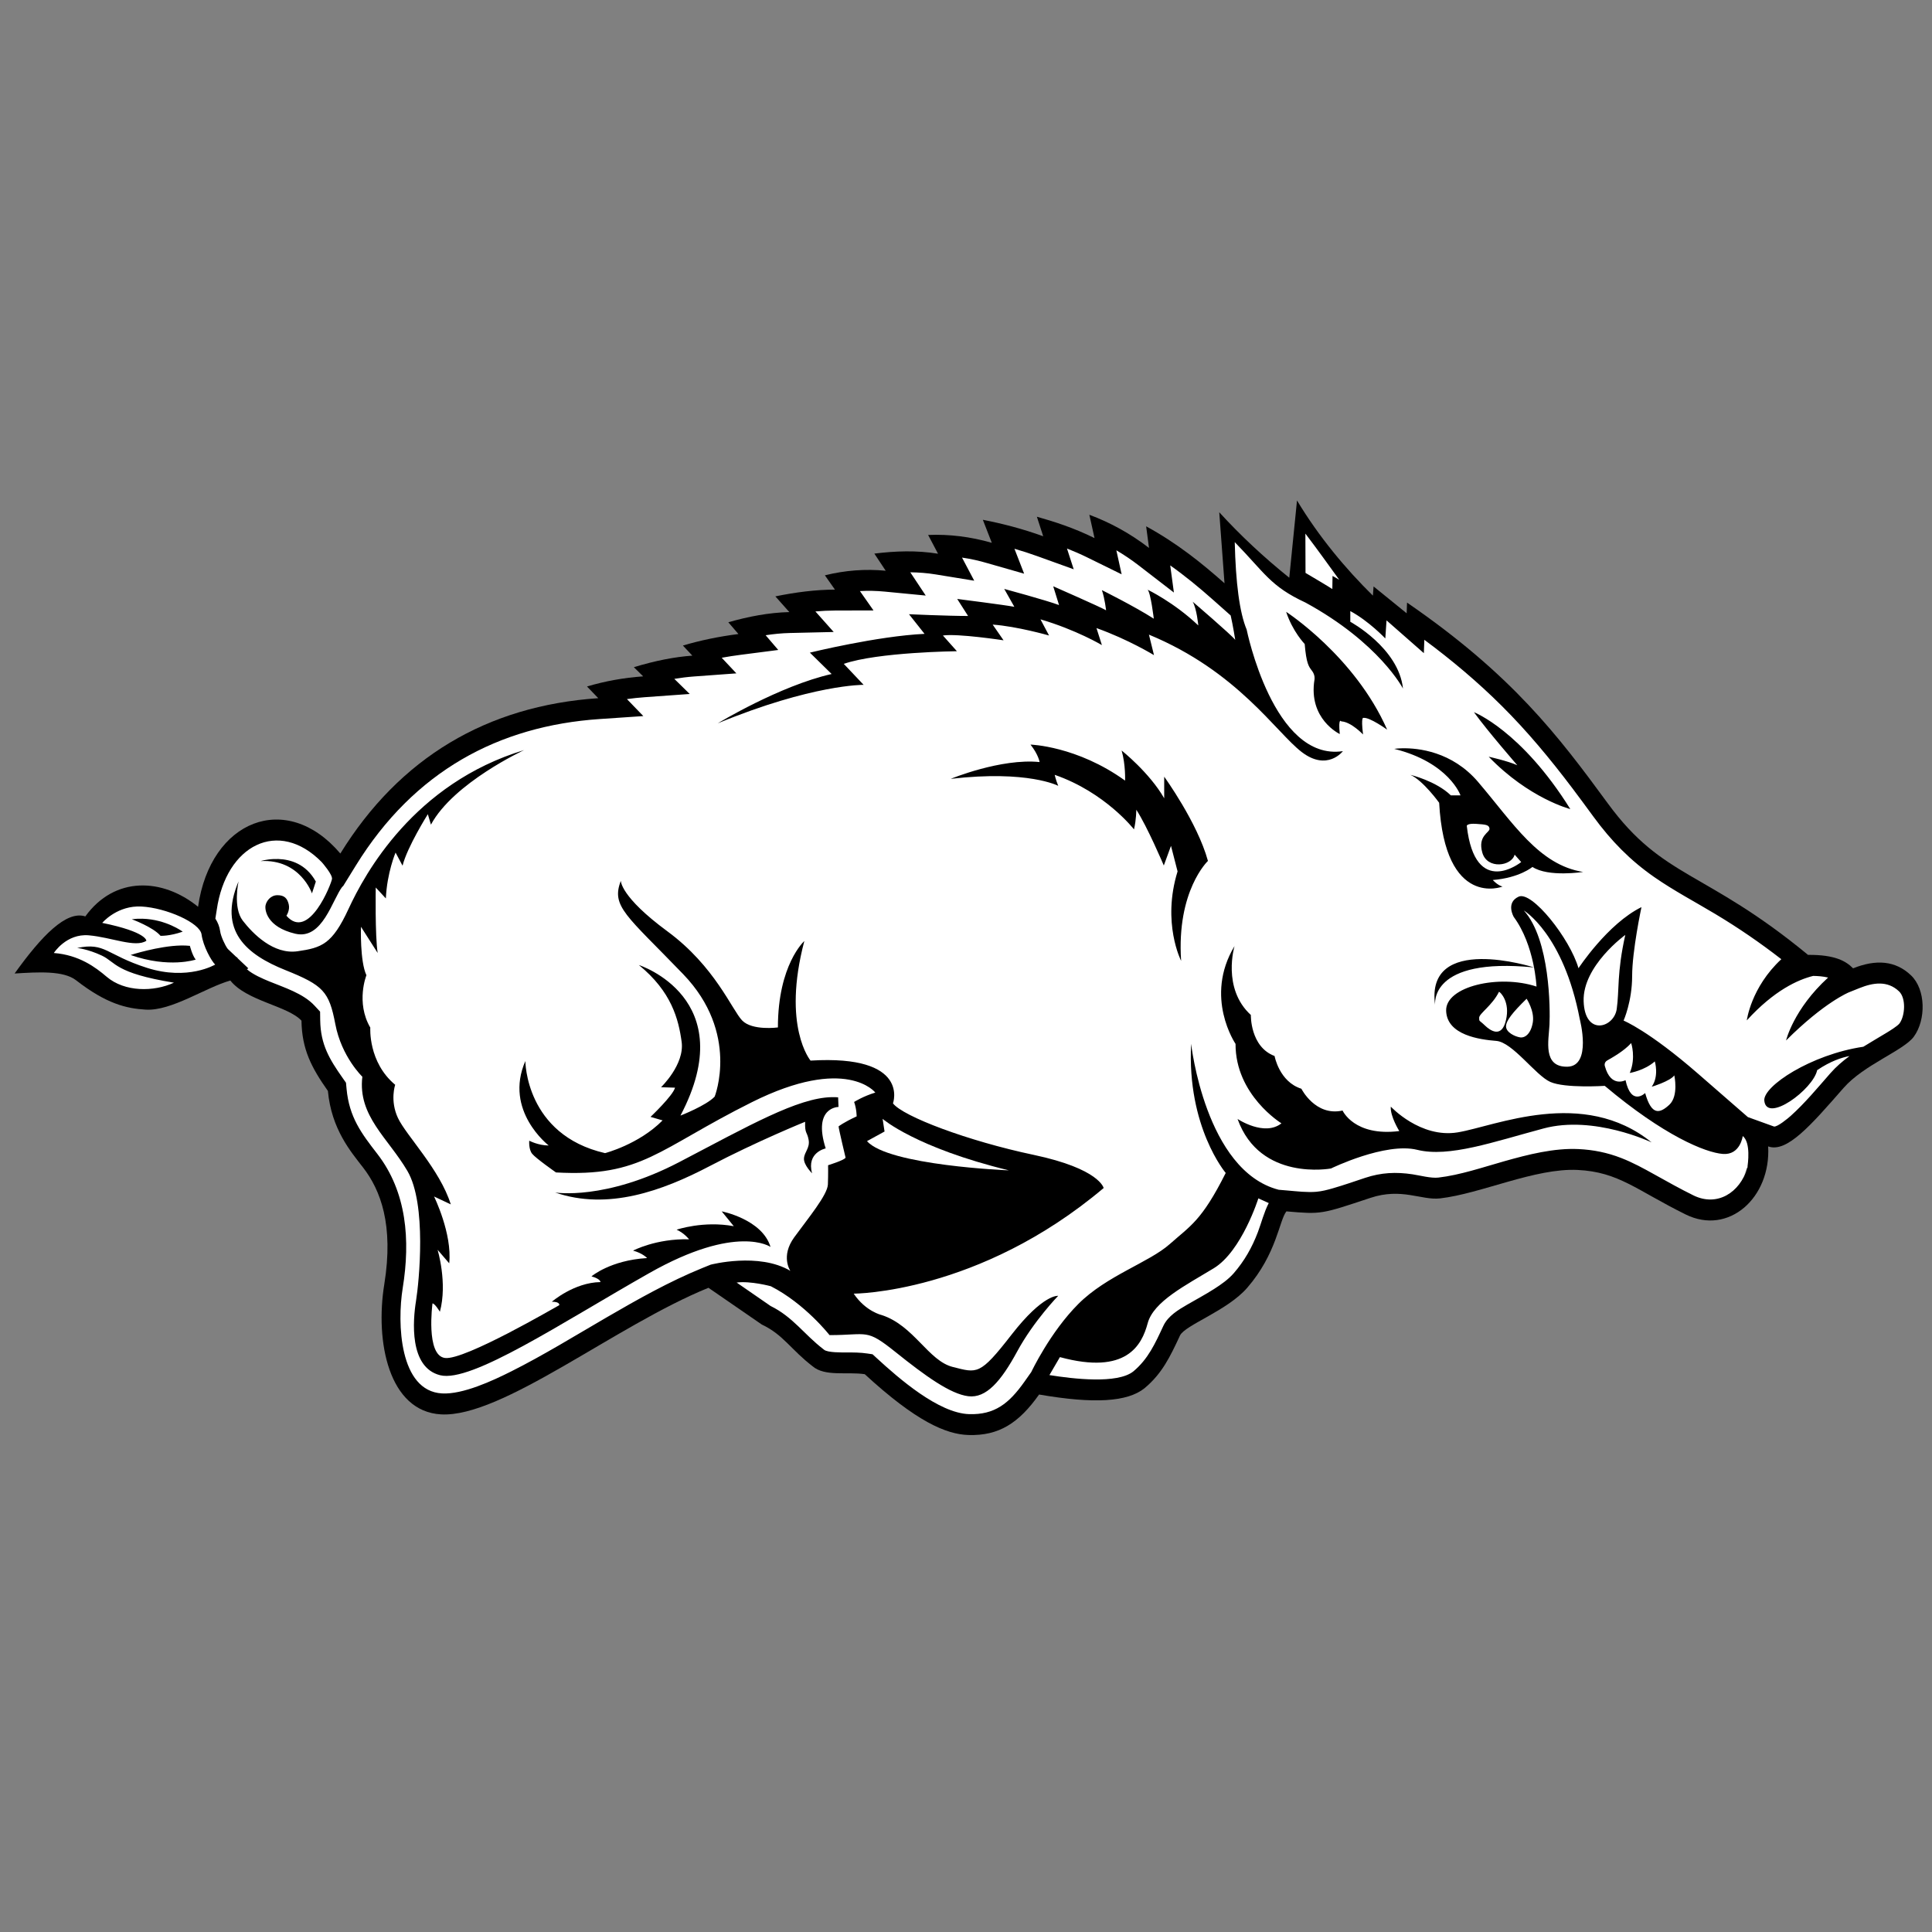 <?xml version="1.0" encoding="UTF-8" standalone="no"?>
<svg width="250px" height="250px" viewBox="0 0 250 250" version="1.1" xmlns="http://www.w3.org/2000/svg" xmlns:xlink="http://www.w3.org/1999/xlink">
    <rect x="0" y="0" width="250" height="250" fill="#808080" stroke="none"/>
    <!-- Generator: Sketch 47.1 (45422) - http://www.bohemiancoding.com/sketch -->
    <title>ARK</title>
    <desc>Created with Sketch.</desc>
    <defs></defs>
    <g id="Page-1" stroke="none" stroke-width="1" fill="none" fill-rule="evenodd">
        <g id="ARK" fill-rule="nonzero">
            <g id="Arkansas_Razorbacks_logo" transform="translate(1, 64)">
                <path d="M166.832,0.761 L165.831,10.757 C162.501,8.086 159.491,5.257 156.771,2.286 L157.451,11.476 C154.531,8.885 151.301,6.28 147.311,4.106 L147.681,6.903 C145.251,5.026 142.671,3.62 139.961,2.61 L140.631,5.628 C137.851,4.263 135.451,3.514 133.171,2.864 L133.991,5.392 C131.279,4.414 128.691,3.75 126.179,3.261 L127.339,6.239 C124.58,5.449 121.83,5.109 119.1,5.224 L120.38,7.651 C117.6,7.197 114.86,7.299 112.14,7.636 L113.61,9.853 C110.99,9.601 108.37,9.795 105.74,10.446 L107.04,12.296 C104.52,12.302 101.95,12.638 99.331,13.171 L101.14,15.204 C98.489,15.267 95.861,15.778 93.243,16.519 L94.551,18.042 C92.005,18.369 89.609,18.867 87.366,19.534 L88.588,20.839 C86.295,21.006 83.784,21.491 81.02,22.335 L82.227,23.521 C79.738,23.699 77.312,24.128 74.957,24.833 L76.416,26.345 C62.037,27.32 50.709,34.026 43.04,46.447 C36.072,38.231 26.229,42.095 24.63,53.337 C20.017,49.591 13.845,49.339 10.041,54.582 C7.572,53.786 4.367,57.122 0.891,61.972 C3.923,61.786 7.205,61.574 8.844,62.847 C12.781,65.903 15.345,66.493 17.851,66.646 C21.198,66.846 25.577,63.789 28.806,62.88 C30.918,65.544 36.226,66.145 38.011,68.075 C38.065,71.768 39.29,74.131 41.431,77.17 C41.89,82.115 44.387,85.019 45.99,87.088 C48.232,89.985 49.973,94.486 48.726,102.19 C47.525,109.6 49.297,118.64 56.07,119.02 C63.979,119.46 78.637,107.53 90.675,102.64 L97.585,107.4 C100.359,108.7 101.358,110.66 104.158,112.8 C105.748,114.16 108.648,113.48 110.898,113.82 C117.548,119.94 121.418,121.6 124.318,121.69 C128.248,121.81 130.828,120.16 133.458,116.45 C140.629,117.69 144.909,117.4 147.108,115.63 C149.358,113.75 150.388,111.62 151.688,108.82 C152.318,107.47 157.819,105.61 160.389,102.64 C164.209,98.238 164.529,93.918 165.459,92.752 C170.019,93.143 169.939,93.129 176.329,91.006 C180.379,89.656 182.919,91.345 185.339,91.071 C190.609,90.473 197.639,87.125 203.149,87.391 C208.469,87.65 210.759,90.006 217.129,93.153 C222.699,95.902 228.169,90.977 227.799,84.344 C230.219,85.217 233.339,81.597 237.559,76.776 C240.179,73.779 245.329,71.945 246.649,70.145 C248.239,67.968 248.209,64.036 246.279,62.205 C244.269,60.29 241.739,60.117 238.789,61.301 C237.889,60.393 236.489,59.53 232.959,59.561 C219.546,48.517 214.234,49.767 207.046,39.953 C200.596,31.156 194.684,23.341 181.071,13.976 L181.021,15.359 L176.741,11.886 L176.651,13.073 C173.141,9.622 169.681,5.489 166.831,0.76 L166.832,0.761 Z" id="Shape" fill="#000000"></path>
                <path d="M167.916,5.05 L167.934,10.134 C168.937,10.725 170.937,11.91 171.404,12.224 L171.428,10.528 C171.428,10.528 171.883,10.761 172.303,11.03 C170.931,9.141 169.553,7.198 167.916,5.05 L167.916,5.05 Z M158.776,6.151 C158.899,11.386 159.39,15.254 160.319,17.475 C160.319,17.475 163.768,34.554 172.772,33.199 C172.772,33.199 170.76,35.853 167.44,33.312 C164.121,30.772 159.14,22.864 147.672,18.121 L148.326,20.775 C148.326,20.775 145.007,18.742 140.883,17.273 L141.586,19.476 C141.586,19.476 138.266,17.499 133.638,16.144 L134.746,18.234 C134.746,18.234 130.62,17.048 127.451,16.822 L128.859,18.855 C128.859,18.855 122.925,17.951 121.013,18.234 L122.824,20.267 C122.824,20.267 112.562,20.379 108.185,21.904 L110.751,24.617 C110.751,24.617 104.144,24.542 91.876,29.599 C91.876,29.599 99.873,24.742 106.612,23.216 L103.798,20.451 C103.798,20.451 112.549,18.303 118.636,18.021 L116.624,15.48 C116.624,15.48 121.603,15.707 124.269,15.707 L122.862,13.503 C122.862,13.503 129.098,14.294 130.255,14.521 L128.947,12.205 C128.947,12.205 134.38,13.674 136.04,14.294 L135.286,11.865 C135.286,11.865 141.472,14.577 142.126,14.972 C142.126,14.972 141.962,13.462 141.585,12.361 C141.585,12.361 145.785,14.449 148.3,16.058 C148.3,16.058 147.899,12.67 147.497,12.304 C147.497,12.304 150.916,13.94 154.06,16.933 C154.06,16.933 153.859,14.76 153.331,13.857 C153.331,13.857 158.311,18.121 158.839,18.798 C158.839,18.798 158.545,16.92 158.249,15.642 L155.956,13.607 C154.155,12.008 152.336,10.514 150.427,9.165 L150.902,12.675 L146.316,9.14 C145.396,8.428 144.436,7.787 143.456,7.209 L144.139,10.316 L139.655,8.113 C138.793,7.69 137.932,7.317 137.067,6.979 L137.938,9.666 L133.249,7.975 C132.259,7.618 131.269,7.297 130.269,7.01 L131.522,10.234 L126.741,8.867 C125.684,8.551 124.588,8.314 123.485,8.152 L125.065,11.143 L120.063,10.328 C118.975,10.151 117.883,10.068 116.792,10.055 L118.79,13.065 L113.438,12.549 C112.381,12.448 111.325,12.426 110.274,12.484 L112.03,14.99 L107.071,15.002 C106.219,15.005 105.366,15.046 104.514,15.121 L106.879,17.778 L101.219,17.91 C100.164,17.935 99.116,18.038 98.073,18.199 L99.705,20.106 L94.856,20.731 C94.032,20.837 93.209,20.964 92.389,21.113 L94.288,23.134 L88.774,23.538 C87.933,23.6 87.093,23.705 86.256,23.845 L88.249,25.8 L82.409,26.22 C81.646,26.276 80.882,26.355 80.125,26.462 L82.247,28.66 L76.59,29.044 C63.543,29.931 52.598,35.769 45.053,47.988 L43.363,50.724 L43.332,50.689 C41.992,52.39 40.745,57.659 37.205,56.822 C33.509,55.946 33.257,53.744 33.357,53.179 C33.457,52.615 34,51.837 34.904,51.837 C35.81,51.837 36.18,52.258 36.363,53.025 C36.546,53.79 36.062,54.494 36.062,54.494 C38.966,57.84 41.885,50.327 41.961,49.734 C42.032,49.178 40.79,47.741 40.633,47.56 C35.054,41.877 28.244,45.305 27.043,53.761 L26.867,54.865 C27.192,55.368 27.411,55.917 27.49,56.515 C27.569,57.115 28.112,58.326 28.474,58.789 L29.607,59.861 L29.646,59.849 L29.8,60.043 L31.134,61.304 L30.947,61.418 C31.72,62.104 33.023,62.656 33.824,62.986 C35.713,63.765 38.234,64.543 39.695,66.123 L40.42,66.906 L40.435,68.033 C40.481,71.171 41.645,73.086 43.336,75.486 L43.771,76.105 L43.844,76.888 C44.187,80.576 45.763,82.65 47.822,85.308 C51.631,90.229 52.116,96.465 51.111,102.674 C50.374,107.217 50.676,116 56.199,116.309 C58.885,116.459 62.718,114.679 65.135,113.467 C69.339,111.359 73.429,108.831 77.52,106.455 C81.514,104.135 85.635,101.811 89.866,100.09 L90.96,99.647 C90.96,99.647 97.198,98.021 101.273,100.449 C101.273,100.449 99.967,98.586 101.777,96.102 C103.589,93.616 106.077,90.622 106.129,89.266 C106.179,87.911 106.154,86.781 106.154,86.781 C106.154,86.781 108.34,86.104 108.416,85.793 C108.416,85.793 107.536,82.123 107.512,81.756 C107.512,81.756 108.09,81.276 109.851,80.457 C109.851,80.457 109.85,79.496 109.523,78.592 C109.523,78.592 110.681,77.857 112.266,77.377 C112.266,77.377 108.518,72.522 96.294,78.621 C84.071,84.721 82.11,88.334 70.944,87.713 C70.944,87.713 68.339,85.892 67.862,85.299 C67.383,84.707 67.485,83.605 67.485,83.605 C67.485,83.605 68.642,84.226 70.001,84.226 C70.001,84.226 64.165,79.737 66.981,73.298 C66.981,73.298 66.981,82.843 77.293,85.214 C77.293,85.214 81.67,84.084 84.739,80.978 L83.178,80.525 C83.178,80.525 86.098,77.759 86.348,76.744 L84.538,76.687 C84.538,76.687 87.606,73.749 87.204,70.812 C86.801,67.875 85.895,64.319 81.67,60.874 C81.67,60.874 95.048,65.165 87.051,80.357 C87.051,80.357 90.397,79.058 91.479,77.9 C91.479,77.9 94.748,69.684 87.405,62.059 C80.061,54.435 78.047,53.305 79.338,49.973 C79.338,49.973 79.238,52.006 85.375,56.524 C91.512,61.042 93.725,66.689 95.032,68.045 C96.34,69.4 99.661,68.95 99.661,68.95 C99.661,60.817 103.081,57.767 103.081,57.767 C100.163,68.837 103.885,73.241 103.885,73.241 C116.863,72.45 114.55,78.776 114.55,78.776 C115.857,80.47 124.206,83.634 132.757,85.44 C141.309,87.248 141.812,89.731 141.812,89.731 C125.614,103.398 109.469,103.399 109.469,103.399 C111.029,105.715 113.09,106.167 113.09,106.167 C117.265,107.522 119.126,112.096 122.296,112.886 C125.465,113.677 125.766,114.017 129.891,108.708 C134.016,103.399 135.927,103.681 135.927,103.681 C135.927,103.681 132.751,106.956 130.637,110.853 C128.524,114.75 126.614,116.953 124.299,116.671 C121.985,116.388 118.765,114.072 114.893,110.966 C111.019,107.861 111.371,108.763 106.34,108.763 C106.34,108.763 103.173,104.698 98.746,102.439 C98.746,102.439 96.138,101.729 94.321,101.96 L98.711,104.993 C101.616,106.419 103.032,108.655 105.532,110.575 L105.58,110.612 L105.627,110.652 C106.085,111.041 107.95,111.005 108.518,111.005 C109.424,111.005 110.331,111.007 111.231,111.142 L111.909,111.243 L112.44,111.732 C115.31,114.372 120.453,118.863 124.397,118.988 C127.706,119.091 129.56,117.624 131.579,114.769 L132.45,113.534 C132.45,113.534 134.872,108.395 138.544,104.724 C142.217,101.053 147.698,99.357 150.364,96.985 C153.03,94.614 154.489,93.992 157.608,87.78 C157.608,87.78 152.577,81.85 153.131,71.063 C153.131,71.063 154.963,87.497 164.46,89.954 L165.651,90.056 C166.825,90.156 168.153,90.318 169.329,90.216 C170.061,90.151 170.782,89.965 171.493,89.759 C172.884,89.355 174.273,88.872 175.651,88.413 C177.729,87.722 179.652,87.633 181.784,87.956 C182.742,88.101 184.171,88.486 185.11,88.38 C187.918,88.06 190.929,87.032 193.675,86.257 C196.74,85.393 200.092,84.537 203.265,84.69 C205.181,84.783 206.975,85.141 208.788,85.847 C210.271,86.424 211.685,87.194 213.089,87.978 C214.758,88.909 216.41,89.834 218.118,90.677 C221.214,92.205 224.141,90.305 225.091,87.179 C225.051,87.275 224.309,89.044 225.111,87.038 C225.177,86.618 225.58,83.84 224.509,83.003 C224.509,83.003 224.207,85.489 221.943,85.319 C219.679,85.15 214.298,82.947 206.653,76.509 C206.653,76.509 201.521,76.848 199.61,76.001 C197.699,75.154 194.731,70.862 192.618,70.692 C190.505,70.524 186.231,69.959 186.13,66.796 C186.03,63.633 192.97,62.052 197.823,63.661 C197.823,63.661 197.592,58.331 194.881,54.653 C194.881,54.653 193.8,52.818 195.51,52.028 C197.22,51.237 202.149,57.448 203.256,61.288 C203.256,61.288 207.035,55.524 211.405,53.382 C211.405,53.382 210.198,59.029 210.198,62.305 C210.198,65.58 209.091,68.065 209.091,68.065 C209.091,68.065 212.324,69.36 218.749,74.956 L225.175,80.552 L228.546,81.769 C228.99,81.859 230.389,80.689 230.708,80.403 C232.51,78.793 234.227,76.729 235.845,74.882 C236.583,74.038 237.437,73.307 238.327,72.653 C237.358,72.83 235.887,73.294 234.142,74.476 C233.618,76.974 227.603,81.397 227.3,78.429 C227.109,76.555 233.354,72.448 240.114,71.448 C241.099,70.832 242.104,70.262 243.094,69.655 C243.484,69.417 244.514,68.794 244.796,68.43 C245.523,67.436 245.661,65.163 244.733,64.28 C243.224,62.845 241.356,63.162 239.61,63.86 L238.253,64.405 C238.253,64.405 235.096,65.666 230.116,70.636 C230.116,70.636 231.076,66.588 235.557,62.495 C234.919,62.341 234.233,62.294 233.628,62.282 C231.665,62.765 228.573,64.154 225.036,68.038 C225.036,68.038 225.565,63.778 229.501,60.12 C226.754,57.987 223.939,56.058 220.967,54.276 C218.333,52.696 215.59,51.254 213.053,49.489 C209.959,47.336 207.506,44.839 205.194,41.682 C204.283,40.438 203.368,39.197 202.442,37.967 C199.588,34.195 196.657,30.657 193.363,27.377 C190.204,24.228 186.827,21.398 183.308,18.789 L183.246,20.518 L178.416,16.277 L178.259,18.617 C178.259,18.617 176.143,16.374 173.728,15.074 L173.728,16.457 C173.728,16.457 179.992,19.847 180.545,25.1 C180.545,25.1 177.502,19.197 167.931,13.973 C163.385,11.868 162.666,10.137 158.773,6.148 L158.776,6.151 Z M225.113,87.041 C225.109,87.068 225.096,87.17 225.095,87.176 C225.126,87.074 225.156,86.97 225.181,86.865 C225.102,87.063 225.172,86.892 225.113,87.041 L225.113,87.041 Z M16.73,53.3 C13.909,53.412 12.23,55.421 12.23,55.421 C18.039,56.607 17.937,57.737 17.937,57.737 C16.528,58.669 13.411,57.284 10.494,57.03 C7.576,56.776 5.966,59.318 5.966,59.318 C9.235,59.573 11.348,61.153 12.806,62.396 C15.138,64.38 18.905,64.365 21.509,63.157 C13.839,61.916 13.985,60.499 12.173,59.651 C10.363,58.804 8.984,58.667 8.984,58.667 C12.656,57.906 12.707,59.545 18.014,61.238 C23.32,62.932 26.842,60.816 26.842,60.816 C26.364,60.363 25.282,58.443 25.082,56.919 C24.88,55.393 20.479,53.474 17.31,53.304 C17.112,53.294 16.918,53.293 16.73,53.3 L16.73,53.3 Z M161.832,91.066 C161.832,91.066 159.68,97.911 156.059,100.113 C152.438,102.317 148.262,104.407 147.508,107.231 C146.753,110.055 144.776,113.952 136.152,111.61 L134.795,113.936 C137.865,114.425 143.592,115.113 145.656,113.457 C147.565,111.863 148.457,109.885 149.537,107.569 C150.141,106.276 151.496,105.477 152.613,104.828 C153.784,104.147 154.973,103.518 156.119,102.783 C156.98,102.234 157.955,101.552 158.649,100.752 C160.018,99.171 161.007,97.447 161.774,95.424 C162.194,94.318 162.585,92.796 163.176,91.676 L161.832,91.067 L161.832,91.066 Z" id="Shape" fill="#FFFFFF"></path>
                <path d="M165.426,15.171 C166.266,17.726 167.826,19.335 167.826,19.335 C168.046,21.888 168.346,22.244 168.776,22.808 C169.206,23.373 169.096,23.925 169.096,23.925 C168.256,29.051 172.366,30.984 172.366,30.984 C172.146,28.745 172.567,29.347 172.567,29.347 C173.827,29.403 175.377,31.04 175.377,31.04 C175.077,28.612 175.436,28.896 175.436,28.896 C176.236,28.782 178.497,30.419 178.497,30.419 C174.327,20.932 165.426,15.171 165.426,15.171 L165.426,15.171 Z M189.727,28.157 C191.457,30.557 195.337,35.02 195.337,35.02 C194.077,34.456 191.638,33.919 191.638,33.919 C196.868,39.336 202.187,40.691 202.197,40.694 C195.857,30.529 189.728,28.157 189.728,28.157 L189.727,28.157 Z M132.346,32.35 C133.376,33.649 133.525,34.61 133.525,34.61 C128.515,34.102 122.025,36.782 122.025,36.782 C132.035,35.625 135.935,37.688 135.935,37.688 C135.615,36.911 135.476,36.263 135.476,36.263 C142.016,38.522 145.737,43.321 145.737,43.321 C146.037,42.079 146.037,40.78 146.037,40.78 C147.447,42.926 149.596,47.995 149.596,47.995 L150.526,45.454 L151.377,48.759 C149.317,55.423 151.836,60.335 151.836,60.335 C151.226,51.242 155.307,47.403 155.307,47.403 C153.947,42.433 149.647,36.503 149.647,36.503 L149.647,39.298 C147.737,35.966 144.137,33.114 144.137,33.114 C144.667,34.948 144.586,37.011 144.586,37.011 C138.356,32.52 132.346,32.35 132.346,32.35 L132.346,32.35 Z M180.477,32.827 C179.807,32.84 179.417,32.903 179.417,32.903 C186.527,34.681 187.987,38.919 187.987,38.919 L186.737,38.919 C184.817,37.055 181.506,36.263 181.506,36.263 C183.156,36.998 185.227,39.878 185.227,39.878 C185.977,53.659 193.427,50.722 193.427,50.722 C192.766,50.553 192.167,49.874 192.167,49.874 C195.637,49.592 197.298,48.181 197.298,48.181 C199.358,49.536 203.856,48.829 203.856,48.829 C198.126,47.926 194.806,42.506 190.276,37.199 L190.276,37.197 C186.886,33.215 182.467,32.791 180.477,32.828 L180.477,32.827 Z M66.836,33.056 C52.57,37.371 46.213,49.039 44.1,53.613 C41.987,58.187 40.629,58.641 37.51,59.092 C34.391,59.544 31.727,56.831 30.418,55.137 C29.111,53.443 29.867,50.055 29.867,50.055 C27.151,56.493 30.973,59.543 35.902,61.52 C40.831,63.496 41.586,64.286 42.391,68.522 C43.195,72.758 45.887,75.327 45.887,75.327 C45.283,80.409 49.205,83.234 51.721,87.526 C54.236,91.817 53.231,101.872 52.83,104.352 C52.427,106.842 51.916,112.942 55.948,113.952 C59.98,114.972 71.641,107.182 83.009,100.741 C94.376,94.301 98.704,97.352 98.704,97.352 C97.622,93.765 92.389,92.75 92.389,92.75 L93.952,94.67 C90.028,93.935 86.555,95.121 86.555,95.121 C87.561,95.573 88.165,96.365 88.165,96.365 C83.89,96.251 80.921,97.83 80.921,97.83 C82.18,98.17 82.733,98.793 82.733,98.793 C77.978,99.073 75.538,101.16 75.538,101.16 C76.746,101.5 76.698,101.901 76.698,101.901 C73.277,101.951 70.411,104.442 70.411,104.442 C71.518,104.442 71.366,104.891 71.366,104.891 C71.014,105.061 59.092,112.061 56.577,111.721 C54.062,111.391 54.965,104.66 54.965,104.66 C55.267,104.66 55.922,105.74 55.922,105.74 C56.928,102.01 55.622,97.719 55.622,97.719 L57.129,99.471 C57.531,95.631 55.167,90.826 55.167,90.826 L57.331,91.846 C55.922,87.326 51.547,82.918 50.491,80.66 C49.435,78.401 50.137,76.371 50.137,76.371 C46.615,73.434 46.917,68.973 46.917,68.973 C45.007,65.697 46.415,62.195 46.415,62.195 C45.561,60.388 45.709,55.925 45.709,55.925 L47.871,59.314 C47.52,57.11 47.621,50.843 47.621,50.843 L48.929,52.255 C49.08,48.923 50.185,46.324 50.185,46.324 L51.091,48.019 C51.694,45.59 54.363,41.355 54.363,41.355 L54.763,42.71 C57.68,37.288 66.836,33.054 66.836,33.054 L66.836,33.056 Z M35.017,47.156 C34.793,47.148 34.579,47.15 34.377,47.16 C33.406,47.208 32.726,47.424 32.726,47.424 C37.856,47.142 39.367,51.603 39.367,51.603 L39.869,50.076 C38.603,47.79 36.586,47.212 35.017,47.156 L35.017,47.156 Z M17.429,54.883 C16.988,54.871 16.528,54.89 16.052,54.949 C16.052,54.949 18.817,55.965 19.773,57.094 C19.773,57.094 20.954,57.15 22.64,56.557 C22.64,56.557 20.513,54.967 17.429,54.883 Z M22.388,58.348 C19.5,58.412 15.9,59.576 15.9,59.576 C20.88,61.327 24.324,60.172 24.324,60.172 C23.873,59.607 23.572,58.393 23.572,58.393 C23.201,58.35 22.801,58.339 22.388,58.348 L22.388,58.348 Z M158.75,58.414 C154.76,65.036 158.879,71.078 158.879,71.078 C158.849,77.704 164.818,81.359 164.818,81.359 C162.608,83.109 159.139,80.793 159.139,80.793 C162.049,88.925 171.229,87.201 171.229,87.201 C171.229,87.201 178.259,83.771 182.389,84.787 C186.509,85.804 192.199,83.772 198.739,82.021 C205.269,80.27 212.719,83.826 212.719,83.826 C203.849,76.646 192.449,81.739 187.619,82.529 C182.789,83.32 178.969,79.197 178.969,79.197 C178.869,80.438 180.068,82.359 180.068,82.359 C174.238,83.092 172.728,79.703 172.728,79.703 C169.208,80.493 167.398,76.883 167.398,76.883 C164.528,75.979 163.929,72.646 163.929,72.646 C160.759,71.459 160.859,67.338 160.859,67.338 C157.089,63.894 158.749,58.414 158.749,58.414 L158.75,58.414 Z M190.584,60.102 C187.222,60.153 184.032,61.384 184.707,66.092 C184.687,65.927 183.926,59.825 197.496,61.186 L197.496,61.184 C197.481,61.178 193.947,60.05 190.584,60.102 L190.584,60.102 Z M0.882,61.975 L0.886,61.981 C0.887,61.979 0.888,61.977 0.89,61.975 L0.882,61.975 L0.882,61.975 Z M106.603,77.971 C102.203,78.073 95.939,81.644 86.931,86.356 C77.324,91.383 70.835,90.309 70.835,90.309 C77.652,92.653 84.694,90.112 90.831,86.893 C96.968,83.674 103.183,81.158 103.183,81.158 C103.133,82.74 103.433,82.402 103.633,83.475 C103.833,84.548 103.083,85.055 103.033,85.903 C102.983,86.75 104.084,87.822 104.084,87.822 C103.334,85.11 105.844,84.604 105.844,84.604 C104.133,79.239 107.504,79.238 107.504,79.238 L107.453,77.994 C107.183,77.97 106.893,77.964 106.603,77.971 L106.603,77.971 Z" id="Shape" fill="#000000"></path>
                <path d="M190.031,42.609 C188.831,42.523 188.801,42.863 188.801,42.863 C189.881,52.35 195.842,47.55 195.842,47.55 L194.992,46.589 C194.612,48.087 191.442,48.539 190.812,46.335 C190.182,44.133 191.792,43.738 191.742,43.23 C191.692,42.721 191.242,42.693 190.032,42.609 L190.031,42.609 Z M196.182,53.816 C199.582,57.568 199.602,66.577 199.502,68.611 C199.402,70.643 198.592,74.088 201.812,74.032 C205.032,73.975 203.422,67.878 203.422,67.878 C201.312,56.865 196.181,53.815 196.181,53.815 L196.182,53.816 Z M209.312,56.976 C209.312,56.976 203.772,60.985 203.922,65.56 C204.072,70.134 207.852,69.004 208.202,66.575 C208.552,64.148 208.202,61.945 209.312,56.976 L209.312,56.976 Z M192.972,64.333 C192.112,66.085 190.402,67.157 190.402,67.693 C190.402,68.23 190.402,67.976 191.132,68.683 C191.862,69.388 193.322,70.377 193.872,68.005 C194.432,65.633 193.152,64.391 192.972,64.333 L192.972,64.333 Z M196.542,65.236 C194.752,66.993 193.852,68.086 193.882,68.843 C193.912,69.6 195.012,70.121 195.682,70.234 C196.362,70.347 197.122,69.726 197.352,68.257 C197.572,66.789 196.542,65.236 196.542,65.236 L196.542,65.236 Z M210.072,70.974 C209.142,72.019 207.502,72.922 207.002,73.204 C206.492,73.488 206.672,73.966 206.672,73.966 C207.452,76.818 209.342,75.773 209.342,75.773 C210.092,79.217 211.882,77.439 211.882,77.439 C212.702,80.354 213.742,80.123 215.002,78.964 C216.252,77.807 215.652,75.152 215.652,75.152 C215.122,75.915 212.732,76.62 212.732,76.62 C213.712,75.237 213.132,73.345 213.132,73.345 C211.802,74.53 209.892,74.841 209.892,74.841 C210.722,72.865 210.072,70.974 210.072,70.974 L210.072,70.974 Z M113.21,80.781 L113.46,82.417 L111.19,83.661 C113.96,86.824 129.55,87.445 129.55,87.445 C117.48,84.508 113.21,80.781 113.21,80.781 L113.21,80.781 Z" id="Shape" fill="#FFFFFF"></path>
            </g>
        </g>
    </g>
</svg>